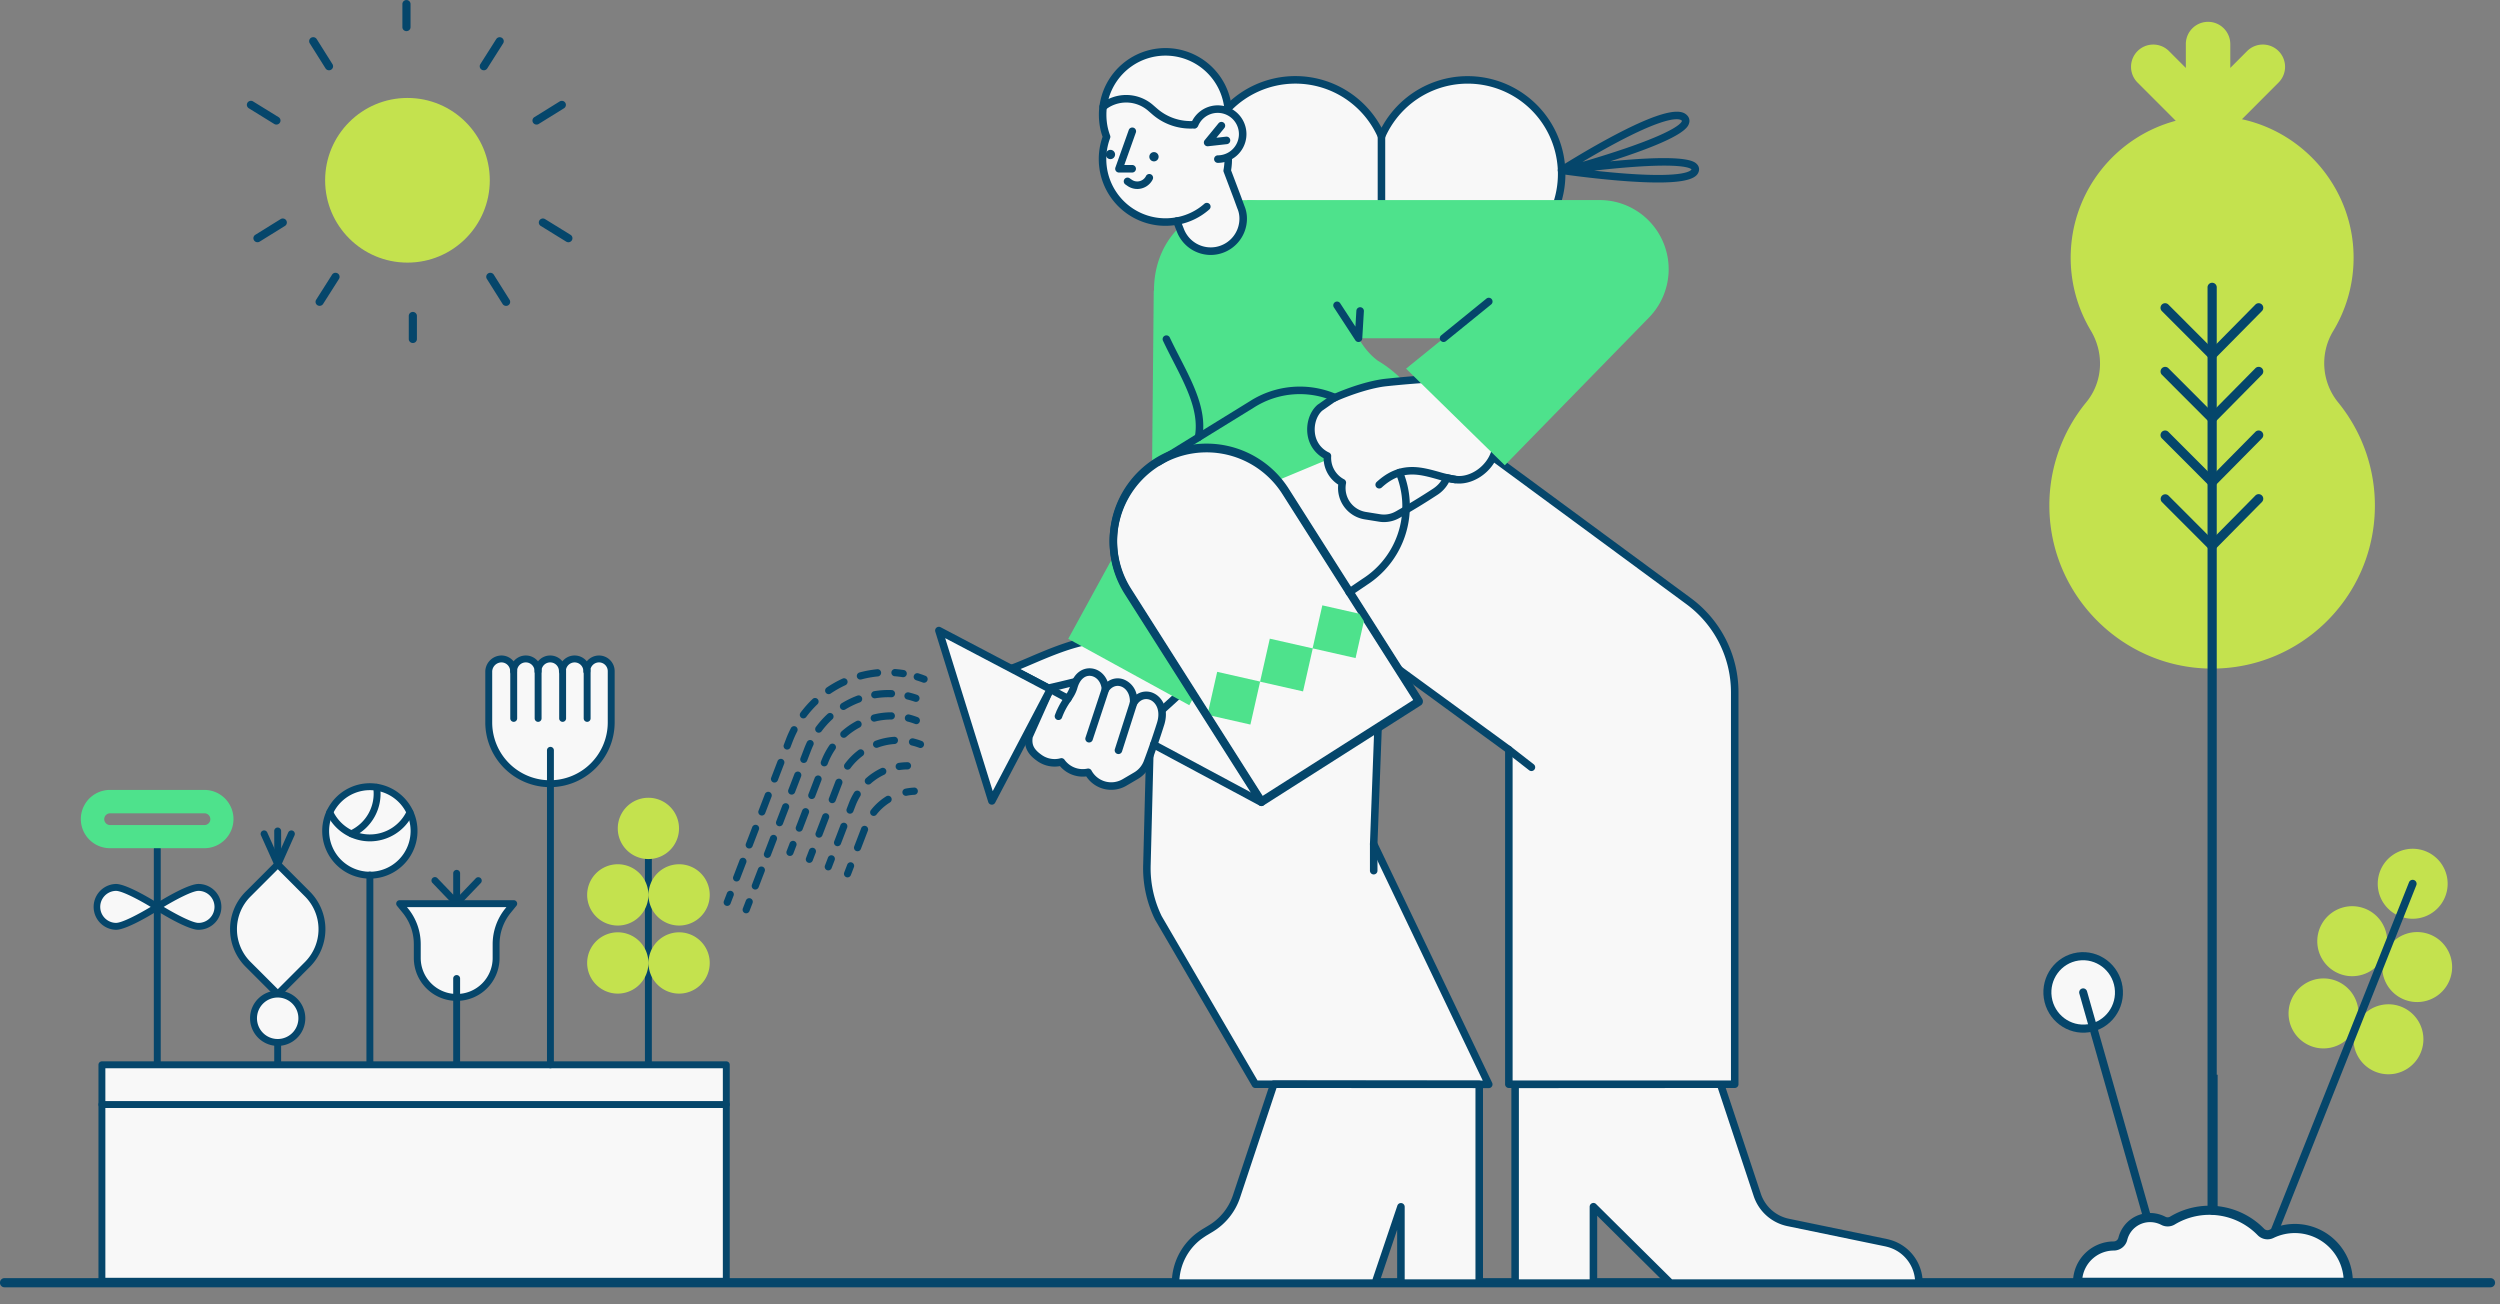 <svg xmlns="http://www.w3.org/2000/svg" fill="none" viewBox="0 0 460 240"><rect x="0" y="0" width="460" height="240" fill="#808080" stroke="none"/><g clip-path="url(#a)"><g clip-path="url(#b)"><path fill="#05466B" d="M458.245 236.865H.843a.832.832 0 0 1-.847-.847c0-.479.367-.846.847-.846h457.402c.48 0 .847.367.847.846 0 .48-.367.847-.847.847Z"/></g><g clip-path="url(#c)"><path fill="#F8F8F8" d="M68.055 161.037c-4.49 0-8.132-3.644-8.132-8.139 0-4.496 3.641-8.14 8.132-8.14 4.492 0 8.132 3.644 8.132 8.14 0 4.495-3.64 8.139-8.132 8.139Z"/><path fill="#05466B" d="M68.053 161.668a8.768 8.768 0 0 0 8.1-5.417 8.782 8.782 0 0 0-1.9-9.563 8.755 8.755 0 0 0-9.555-1.903 8.782 8.782 0 0 0-5.412 8.108 8.79 8.79 0 0 0 2.57 6.202 8.77 8.77 0 0 0 6.197 2.573Zm0-16.279a7.499 7.499 0 0 1 7.353 8.968 7.493 7.493 0 0 1-13.586 2.705 7.51 7.51 0 0 1-1.264-4.169 7.517 7.517 0 0 1 2.198-5.304 7.504 7.504 0 0 1 5.299-2.2Z"/><path fill="#F8F8F8" d="M91.283 176.278v-2.564a9.77 9.77 0 0 1 2.203-6.169l1.037-1.272H73.537l1.037 1.272a9.771 9.771 0 0 1 2.203 6.169v2.564a7.25 7.25 0 0 0 4.47 6.699c.88.364 1.821.551 2.773.551a7.233 7.233 0 0 0 5.134-2.116 7.26 7.26 0 0 0 2.13-5.134Z"/><path fill="#05466B" d="M84.063 184.162a7.877 7.877 0 0 0 5.556-2.318 7.89 7.89 0 0 0 2.3-5.567v-2.565a9.146 9.146 0 0 1 2.06-5.766l1.037-1.272a.635.635 0 0 0-.492-1.038H73.538a.638.638 0 0 0-.575.363.638.638 0 0 0 .083.675l1.037 1.272a9.146 9.146 0 0 1 2.06 5.766v2.565a7.9 7.9 0 0 0 2.31 5.573 7.882 7.882 0 0 0 5.567 2.312h.043Zm9.123-17.255-.191.234a10.421 10.421 0 0 0-2.346 6.571v2.565c0 1.75-.694 3.43-1.93 4.669a6.604 6.604 0 0 1-4.66 1.944h-.035a6.61 6.61 0 0 1-4.672-1.938 6.625 6.625 0 0 1-1.939-4.675v-2.565a10.421 10.421 0 0 0-2.345-6.571l-.191-.234h18.309Zm-64.247 29.655a.636.636 0 0 0 .635-.636v-39.681a.635.635 0 0 0-1.27 0v39.681a.636.636 0 0 0 .635.636Z"/><path fill="#4EE28C" d="M20.238 156.07h17.365a5.359 5.359 0 0 0 5.358-5.363 5.363 5.363 0 0 0-5.358-5.363H20.238a5.363 5.363 0 0 0 0 10.726Zm17.386-6.423a1.085 1.085 0 0 1 .764.316 1.09 1.09 0 0 1 .316.765 1.086 1.086 0 0 1-.666.999 1.085 1.085 0 0 1-.414.082H20.26a1.085 1.085 0 0 1-.764-.317 1.074 1.074 0 0 1-.316-.764 1.082 1.082 0 0 1 1.08-1.081h17.365Z"/><path fill="#F8F8F8" d="M21.335 170.446c1.97 0 7.602-3.582 7.602-3.582s-5.633-3.583-7.602-3.583a3.577 3.577 0 0 0-3.307 2.212 3.58 3.58 0 0 0 3.307 4.953Z"/><path fill="#05466B" d="M21.336 171.085c2.094 0 7.351-3.305 7.944-3.682a.63.63 0 0 0 .294-.536.64.64 0 0 0-.294-.537c-.593-.377-5.85-3.682-7.944-3.682a4.22 4.22 0 0 0 0 8.437Zm6.395-4.218c-2.173 1.311-5.258 2.946-6.395 2.946a2.947 2.947 0 0 1 0-5.893c1.137 0 4.222 1.636 6.395 2.947Z"/><path fill="#F8F8F8" d="M36.523 170.446c-1.97 0-7.603-3.582-7.603-3.582s5.633-3.583 7.603-3.583a3.58 3.58 0 0 1 3.579 3.583 3.584 3.584 0 0 1-3.58 3.582Z"/><path fill="#05466B" d="M36.52 171.085a4.213 4.213 0 0 0 4.214-4.218 4.22 4.22 0 0 0-4.214-4.219c-2.094 0-7.35 3.305-7.943 3.682a.637.637 0 0 0 0 1.073c.592.377 5.85 3.682 7.943 3.682Zm0-7.165a2.945 2.945 0 0 1 2.082 5.03 2.94 2.94 0 0 1-2.082.863c-1.137 0-4.222-1.635-6.394-2.946 2.172-1.311 5.257-2.947 6.394-2.947Z"/><path fill="#F8F8F8" d="M92.262 121.242a2.247 2.247 0 0 1 2.245 2.247 2.247 2.247 0 0 1 2.244-2.247 2.247 2.247 0 0 1 2.245 2.247 2.247 2.247 0 0 1 2.245-2.247 2.25 2.25 0 0 1 2.245 2.247 2.246 2.246 0 0 1 4.489 0 2.25 2.25 0 0 1 2.245-2.247 2.246 2.246 0 0 1 2.245 2.247v9.433a11.27 11.27 0 0 1-15.579 10.42 11.26 11.26 0 0 1-6.097-6.104 11.278 11.278 0 0 1-.857-4.316v-9.433a2.384 2.384 0 0 1 2.33-2.247Z"/><path fill="#05466B" d="M101.196 144.838a11.911 11.911 0 0 0 8.411-3.493 11.929 11.929 0 0 0 3.49-8.42v-9.433a2.88 2.88 0 0 0-5.125-1.804 2.874 2.874 0 0 0-4.489 0 2.877 2.877 0 0 0-4.49 0 2.876 2.876 0 0 0-4.49 0 2.875 2.875 0 0 0-2.244-1.079 3.017 3.017 0 0 0-2.963 2.84l-.002.043v9.433a11.934 11.934 0 0 0 3.49 8.42 11.913 11.913 0 0 0 8.412 3.493Zm9.021-22.957a1.614 1.614 0 0 1 1.61 1.611v9.433c0 2.822-1.12 5.529-3.114 7.524a10.625 10.625 0 0 1-15.034 0 10.645 10.645 0 0 1-3.114-7.524v-9.409a1.74 1.74 0 0 1 1.694-1.635 1.613 1.613 0 0 1 1.61 1.611.636.636 0 1 0 1.27 0 1.612 1.612 0 0 1 1.61-1.611 1.61 1.61 0 0 1 1.609 1.611.636.636 0 1 0 1.27 0 1.611 1.611 0 0 1 1.61-1.611 1.61 1.61 0 0 1 1.61 1.611.632.632 0 0 0 .635.636.636.636 0 0 0 .635-.636 1.612 1.612 0 0 1 2.748-1.139c.302.302.471.712.471 1.139a.636.636 0 1 0 1.271 0 1.61 1.61 0 0 1 1.609-1.611Zm9.085 74.678a.634.634 0 0 0 .636-.636v-43.497a.633.633 0 0 0-.187-.449.631.631 0 0 0-.898 0 .636.636 0 0 0-.186.449v43.497a.638.638 0 0 0 .635.636Z"/><path fill="#C4E24E" d="M119.304 158.066a5.635 5.635 0 0 1-5.633-5.638 5.636 5.636 0 0 1 5.633-5.639 5.636 5.636 0 0 1 5.634 5.639 5.636 5.636 0 0 1-5.634 5.638ZM113.672 170.3a5.636 5.636 0 0 1-5.634-5.638 5.636 5.636 0 0 1 5.634-5.639 5.636 5.636 0 0 1 5.633 5.639 5.635 5.635 0 0 1-5.633 5.638ZM124.957 170.3a5.635 5.635 0 0 1-5.633-5.638 5.636 5.636 0 0 1 5.633-5.639 5.636 5.636 0 0 1 5.633 5.639 5.635 5.635 0 0 1-5.633 5.638ZM113.672 182.824a5.636 5.636 0 0 1-5.634-5.639 5.636 5.636 0 0 1 5.634-5.638 5.635 5.635 0 0 1 5.633 5.638 5.636 5.636 0 0 1-5.633 5.639ZM124.957 182.824a5.636 5.636 0 0 1-5.633-5.639 5.635 5.635 0 0 1 5.633-5.638 5.635 5.635 0 0 1 5.633 5.638 5.636 5.636 0 0 1-5.633 5.639Z"/><path fill="#05466B" d="M84.024 196.572a.636.636 0 0 0 .635-.636v-15.924a.636.636 0 0 0-1.27 0v15.924a.636.636 0 0 0 .635.636Zm0-29.739a.629.629 0 0 0 .458-.196l3.982-4.155a.631.631 0 0 0 .123-.695.635.635 0 0 0-1.04-.185l-3.981 4.155a.636.636 0 0 0 .458 1.076Z"/><path fill="#05466B" d="M84.025 166.829a.633.633 0 0 0 .635-.636v-5.533a.636.636 0 0 0-1.27 0v3.951l-2.888-3.013a.636.636 0 1 0-.917.88l3.981 4.155a.64.64 0 0 0 .459.196Zm-15.968 29.739a.636.636 0 0 0 .636-.636v-34.89a.636.636 0 1 0-1.271 0v34.89a.636.636 0 0 0 .635.636Zm0-41.758a8.8 8.8 0 0 0 7.951-5.073.636.636 0 0 0-1.152-.537 7.501 7.501 0 0 1-6.799 4.338 7.5 7.5 0 0 1-6.8-4.338.63.63 0 0 0-.603-.371.626.626 0 0 0-.571.42.633.633 0 0 0 .023.488 8.8 8.8 0 0 0 7.95 5.073Z"/><path fill="#05466B" d="M64.666 154.047c.092 0 .183-.02.266-.059a8.749 8.749 0 0 0 4.999-9.222.638.638 0 0 0-.72-.533.64.64 0 0 0-.537.718 7.487 7.487 0 0 1-4.275 7.883.63.63 0 0 0-.355.714.635.635 0 0 0 .622.499Zm-13.574 42.522a.633.633 0 0 0 .635-.636v-4.113a.636.636 0 0 0-1.27 0v4.113a.636.636 0 0 0 .635.636Zm.02-36.883h.003a.635.635 0 0 0 .633-.639l-.021-6.147a.637.637 0 0 0-.635-.633h-.003a.633.633 0 0 0-.633.638l.021 6.147a.637.637 0 0 0 .636.634Z"/><path fill="#05466B" d="M51.115 159.686a.635.635 0 0 0 .581-.377l2.5-5.617a.638.638 0 0 0-.81-.853.638.638 0 0 0-.352.335l-2.499 5.617a.638.638 0 0 0 .58.895Z"/><path fill="#05466B" d="M51.115 159.686a.633.633 0 0 0 .633-.588.633.633 0 0 0-.054-.308l-2.52-5.618a.635.635 0 1 0-1.16.521l2.521 5.617a.638.638 0 0 0 .58.376Z"/><path fill="#F8F8F8" d="m45.647 177.438 5.463 5.469 5.464-5.469a9.164 9.164 0 0 0 0-12.93l-5.464-5.469-5.463 5.469a9.13 9.13 0 0 0-1.987 9.966 9.12 9.12 0 0 0 1.987 2.964Z"/><path fill="#05466B" d="M51.113 183.546a.634.634 0 0 0 .45-.186l5.463-5.469a9.814 9.814 0 0 0 .001-13.828l-5.465-5.471a.636.636 0 0 0-.898 0l-5.464 5.469a9.758 9.758 0 0 0-2.87 6.915 9.767 9.767 0 0 0 2.87 6.915l5.464 5.469a.637.637 0 0 0 .45.186Zm0-23.605 5.015 5.019a8.542 8.542 0 0 1 0 12.032l-5.015 5.019-5.014-5.019a8.492 8.492 0 0 1-.002-12.03l5.016-5.021Z"/><path fill="#F8F8F8" d="M51.092 191.817a4.45 4.45 0 0 1-4.447-4.452 4.45 4.45 0 0 1 4.447-4.451 4.45 4.45 0 0 1 4.447 4.451 4.45 4.45 0 0 1-4.447 4.452Z"/><path fill="#05466B" d="M51.093 192.448a5.079 5.079 0 0 0 4.696-3.14 5.094 5.094 0 0 0-1.102-5.545 5.082 5.082 0 0 0-8.676 3.598 5.092 5.092 0 0 0 5.082 5.087Zm0-8.903a3.811 3.811 0 0 1 3.522 2.356 3.817 3.817 0 0 1-2.778 5.202 3.809 3.809 0 0 1-3.913-1.622 3.821 3.821 0 0 1 3.17-5.936Z"/><path fill="#F8F8F8" d="M133.641 195.922H18.754v39.829h114.887v-39.829Z"/><path fill="#05466B" d="M18.752 236.39h114.886a.634.634 0 0 0 .635-.636v-39.829a.634.634 0 0 0-.635-.636H18.752a.636.636 0 0 0-.635.636v39.829a.636.636 0 0 0 .635.636Zm114.251-1.271H19.387v-38.558h113.616v38.558Z"/><path fill="#05466B" d="M18.752 203.873h114.886c.169 0 .33-.067.449-.187a.632.632 0 0 0-.449-1.085H18.752a.636.636 0 0 0 0 1.272Zm75.772-71.053a.636.636 0 0 0 .635-.636v-8.861a.636.636 0 0 0-1.27 0v8.861a.636.636 0 0 0 .635.636Zm4.49 0a.633.633 0 0 0 .635-.636v-8.861a.635.635 0 0 0-1.27 0v8.861a.635.635 0 0 0 .634.636Zm4.51 0c.169 0 .33-.067.449-.187a.632.632 0 0 0 .186-.449v-8.861a.632.632 0 0 0-.635-.635.632.632 0 0 0-.635.635v8.861a.636.636 0 0 0 .635.636Zm4.511 0a.633.633 0 0 0 .635-.636v-8.861a.636.636 0 0 0-1.27 0v8.861a.636.636 0 0 0 .635.636Zm-6.756 63.74a.635.635 0 0 0 .636-.636v-57.89a.636.636 0 0 0-1.271 0v57.89a.636.636 0 0 0 .635.636Z"/></g><g clip-path="url(#d)"><path fill="#05466B" d="M168.548 125.155a.655.655 0 0 1-.372-.34.67.67 0 0 1 .819-.917c.417.136.85.278 1.274.44a.653.653 0 0 1 .364.349.674.674 0 0 1-.338.881.655.655 0 0 1-.503.016c-.394-.151-.81-.287-1.212-.417l-.032-.012Zm-4.114-.765a.652.652 0 0 1-.344-.306.676.676 0 0 1 .195-.852.66.66 0 0 1 .443-.129c.528.04 1.054.101 1.577.183a.651.651 0 0 1 .425.266.672.672 0 0 1-.152.927.662.662 0 0 1-.488.123 17.88 17.88 0 0 0-1.472-.171.682.682 0 0 1-.184-.041Zm-29.14 37.759a.65.65 0 0 1-.364-.349.674.674 0 0 1-.011-.509l1.163-3.033a.67.67 0 0 1 .349-.372.653.653 0 0 1 .867.333.67.67 0 0 1 .011.509l-1.163 3.034a.674.674 0 0 1-.348.371.653.653 0 0 1-.504.016Zm2.326-6.067a.65.65 0 0 1-.364-.349.674.674 0 0 1-.011-.509l1.163-3.034a.672.672 0 0 1 .349-.371.65.65 0 0 1 .867.333.665.665 0 0 1 .011.509l-1.163 3.033a.669.669 0 0 1-.348.372.653.653 0 0 1-.504.016Zm2.326-6.067a.65.65 0 0 1-.364-.349.674.674 0 0 1-.011-.509l1.163-3.033a.67.67 0 0 1 .349-.372.65.65 0 0 1 .867.333.665.665 0 0 1 .011.509l-1.163 3.033a.658.658 0 0 1-.852.388Zm2.326-6.067a.65.65 0 0 1-.364-.349.674.674 0 0 1-.011-.509l1.163-3.034a.672.672 0 0 1 .349-.371.65.65 0 0 1 .867.333.665.665 0 0 1 .011.509l-1.163 3.034a.674.674 0 0 1-.348.371.653.653 0 0 1-.504.016Zm2.326-6.067a.65.65 0 0 1-.364-.349.674.674 0 0 1-.011-.509l.384-1.001c.268-.7.575-1.386.918-2.053a.672.672 0 0 1 .386-.326.65.65 0 0 1 .822.426.679.679 0 0 1-.042.506c-.32.623-.606 1.263-.857 1.918l-.384 1a.669.669 0 0 1-.348.372.653.653 0 0 1-.504.016Zm2.987-5.738a.655.655 0 0 1-.408-.74.678.678 0 0 1 .122-.28 20.275 20.275 0 0 1 2.218-2.51.66.66 0 0 1 .472-.184.648.648 0 0 1 .459.205.673.673 0 0 1-.03.941 18.959 18.959 0 0 0-2.07 2.342.67.67 0 0 1-.345.242.65.65 0 0 1-.418-.016Zm4.655-4.46a.645.645 0 0 1-.284-.213.667.667 0 0 1-.073-.687.684.684 0 0 1 .232-.274 20.105 20.105 0 0 1 2.905-1.64.649.649 0 0 1 .879.323.686.686 0 0 1 .011.515.682.682 0 0 1-.355.372c-.943.434-1.85.947-2.711 1.532a.654.654 0 0 1-.604.072Zm5.832-2.684a.662.662 0 0 1-.419-.656.669.669 0 0 1 .493-.61 19.755 19.755 0 0 1 3.267-.595.644.644 0 0 1 .64.351.674.674 0 0 1-.081.736.677.677 0 0 1-.448.239 18.388 18.388 0 0 0-3.049.555.654.654 0 0 1-.403-.02Zm-24.502 41.647a.653.653 0 0 1-.364-.349.674.674 0 0 1-.011-.509l.557-1.453a.677.677 0 0 1 .349-.372.653.653 0 0 1 .867.333.665.665 0 0 1 .011.509l-.557 1.453a.658.658 0 0 1-.852.388Zm33.258-37.971a.65.65 0 0 1-.356-.33.67.67 0 0 1-.033-.488.67.67 0 0 1 .306-.383.65.65 0 0 1 .48-.069c.516.124 1.03.275 1.533.449a.66.66 0 0 1 .372.338.68.68 0 0 1 .03.507.675.675 0 0 1-.587.45.663.663 0 0 1-.254-.035 15.068 15.068 0 0 0-1.41-.414.544.544 0 0 1-.081-.025Zm-28.093 34.961a.65.65 0 0 1-.364-.349.674.674 0 0 1-.011-.509l1.116-2.911a.674.674 0 0 1 .349-.372.658.658 0 0 1 .504-.016.659.659 0 0 1 .375.858l-1.117 2.911a.669.669 0 0 1-.348.372.653.653 0 0 1-.504.016Zm2.233-5.823a.665.665 0 0 1-.375-.858l1.116-2.911a.658.658 0 0 1 .852-.388.653.653 0 0 1 .364.349c.07.161.074.344.011.509l-1.116 2.911a.67.67 0 0 1-.349.372.65.65 0 0 1-.503.016Zm2.232-5.823a.651.651 0 0 1-.364-.348.677.677 0 0 1-.011-.51l1.116-2.911a.677.677 0 0 1 .349-.372.658.658 0 0 1 .504-.016.659.659 0 0 1 .374.858l-1.116 2.912a.667.667 0 0 1-.348.371.649.649 0 0 1-.504.016Zm2.232-5.823a.654.654 0 0 1-.364-.348.674.674 0 0 1-.011-.509l1.117-2.912a.667.667 0 0 1 .852-.388.653.653 0 0 1 .364.349c.07.161.074.344.011.509l-1.116 2.912a.672.672 0 0 1-.349.371.649.649 0 0 1-.504.016Zm2.233-5.822a.653.653 0 0 1-.364-.349.67.67 0 0 1-.011-.509l.679-1.771c.151-.395.319-.788.499-1.17a.675.675 0 0 1 .375-.344.65.65 0 0 1 .84.399.676.676 0 0 1-.028.509c-.166.353-.32.712-.459 1.076l-.679 1.771a.672.672 0 0 1-.349.371.65.65 0 0 1-.503.017Zm2.749-5.568a.65.65 0 0 1-.395-.433.678.678 0 0 1 .107-.583 16.815 16.815 0 0 1 2.159-2.411.66.66 0 0 1 .472-.166.644.644 0 0 1 .448.215.663.663 0 0 1 .169.472.678.678 0 0 1-.209.46 15.527 15.527 0 0 0-1.985 2.215.666.666 0 0 1-.346.246.643.643 0 0 1-.42-.015Zm4.545-4.18a.652.652 0 0 1-.417-.561.67.67 0 0 1 .319-.63 16.673 16.673 0 0 1 2.893-1.41.645.645 0 0 1 .719.165.649.649 0 0 1 .172.483.662.662 0 0 1-.221.466.68.68 0 0 1-.225.134 15.26 15.26 0 0 0-2.664 1.299.664.664 0 0 1-.576.054Zm5.759-2.145a.656.656 0 0 1-.417-.689.675.675 0 0 1 .556-.591 16.23 16.23 0 0 1 3.197-.203.644.644 0 0 1 .464.208.66.66 0 0 1 .174.482.682.682 0 0 1-.218.467.646.646 0 0 1-.48.173 14.914 14.914 0 0 0-2.939.187.644.644 0 0 1-.337-.034Zm-23.659 39.555a.656.656 0 0 1-.364-.349.674.674 0 0 1-.011-.509l.557-1.453a.672.672 0 0 1 .349-.371.649.649 0 0 1 .868.332c.07.161.074.345.011.51l-.557 1.453a.675.675 0 0 1-.349.371.649.649 0 0 1-.504.016Zm29.849-35.266a.649.649 0 0 1-.356-.331.67.67 0 0 1-.031-.49.665.665 0 0 1 .792-.447c.521.132 1.034.294 1.535.487a.648.648 0 0 1 .364.348.677.677 0 0 1-.338.881.65.65 0 0 1-.503.016 12.303 12.303 0 0 0-1.389-.44.639.639 0 0 1-.074-.024Zm-20.08 20.249a.653.653 0 0 1-.364-.349.674.674 0 0 1-.011-.509l1.152-3.005a.677.677 0 0 1 .349-.372.658.658 0 0 1 .504-.016.665.665 0 0 1 .374.858l-1.152 3.005a.658.658 0 0 1-.852.388Zm2.304-6.01a.65.65 0 0 1-.364-.349.674.674 0 0 1-.011-.509l1.152-3.005a.672.672 0 0 1 .349-.371.649.649 0 0 1 .868.332c.07.161.074.344.01.51l-1.152 3.005a.67.67 0 0 1-.348.371.653.653 0 0 1-.504.016Zm2.304-6.01a.653.653 0 0 1-.364-.349.674.674 0 0 1-.011-.509l.031-.08a14.19 14.19 0 0 1 1.52-2.907.679.679 0 0 1 .425-.285.64.64 0 0 1 .496.102.665.665 0 0 1 .161.931c-.558.82-1.02 1.703-1.375 2.63l-.031.08a.67.67 0 0 1-.348.371.653.653 0 0 1-.504.016Zm3.59-5.257a.654.654 0 0 1-.409-.502.674.674 0 0 1 .215-.617 13.917 13.917 0 0 1 2.752-1.92.651.651 0 0 1 .887.278.675.675 0 0 1-.283.9 12.581 12.581 0 0 0-2.489 1.736.665.665 0 0 1-.673.125Zm5.593-2.97a.656.656 0 0 1-.419-.662.682.682 0 0 1 .155-.387.66.66 0 0 1 .35-.22 13.531 13.531 0 0 1 3.307-.411.646.646 0 0 1 .464.194.671.671 0 0 1-.477 1.137c-1.006 0-2.01.125-2.99.371a.65.65 0 0 1-.39-.022Zm-15.503 24.711a.656.656 0 0 1-.364-.349.67.67 0 0 1-.01-.509l.557-1.453a.67.67 0 0 1 .348-.371.649.649 0 0 1 .868.333c.07.16.074.344.011.509l-.557 1.453a.675.675 0 0 1-.349.371.649.649 0 0 1-.504.016Zm22.547-20.316a.652.652 0 0 1-.356-.329.675.675 0 0 1 .272-.871.655.655 0 0 1 .48-.071c.526.125 1.043.285 1.547.478a.653.653 0 0 1 .364.349.675.675 0 0 1-.337.881.658.658 0 0 1-.504.016 10.816 10.816 0 0 0-1.382-.427.585.585 0 0 1-.084-.026Zm-17.2 16.954a.65.65 0 0 1-.363-.348.667.667 0 0 1-.011-.51l1.217-3.175a.674.674 0 0 1 .349-.372.658.658 0 0 1 .504-.016.665.665 0 0 1 .374.858l-1.217 3.176a.672.672 0 0 1-.349.371.649.649 0 0 1-.504.016Zm2.436-6.351a.665.665 0 0 1-.375-.858l1.217-3.176a.672.672 0 0 1 .349-.371.649.649 0 0 1 .868.332.67.67 0 0 1 .01.509l-1.217 3.176a.674.674 0 0 1-.349.372.655.655 0 0 1-.503.016Zm2.82-6.161a.648.648 0 0 1-.394-.434.68.68 0 0 1 .107-.584c.712-.964 1.56-1.82 2.515-2.539a.67.67 0 0 1 .497-.143.634.634 0 0 1 .444.261.656.656 0 0 1 .118.506.683.683 0 0 1-.28.441 11.065 11.065 0 0 0-2.243 2.264.662.662 0 0 1-.764.228Zm5.333-4.02a.665.665 0 0 1-.298-1.004.672.672 0 0 1 .314-.243 12.144 12.144 0 0 1 3.466-.742.652.652 0 0 1 .693.622.676.676 0 0 1-.167.482.664.664 0 0 1-.455.224 10.844 10.844 0 0 0-3.092.663.648.648 0 0 1-.461-.002Zm-12.366 21.168a.659.659 0 0 1-.374-.858l.557-1.453a.658.658 0 0 1 .852-.388.653.653 0 0 1 .364.349c.07.161.074.344.011.509l-.557 1.453a.677.677 0 0 1-.349.372.658.658 0 0 1-.504.016Zm16.531-17.077a.648.648 0 0 1-.326-.274.668.668 0 0 1 .094-.81.663.663 0 0 1 .381-.198 11.477 11.477 0 0 1 1.625-.123.646.646 0 0 1 .457.197.66.66 0 0 1 .187.466.676.676 0 0 1-.192.468.66.66 0 0 1-.46.2c-.481.002-.961.039-1.438.109a.644.644 0 0 1-.328-.035Zm-11.344 14.011a.656.656 0 0 1-.364-.349.674.674 0 0 1-.011-.509l1.148-2.993a.658.658 0 0 1 .852-.388.653.653 0 0 1 .364.349c.07.161.074.344.011.509l-1.148 2.993a.667.667 0 0 1-.852.388Zm2.295-5.986a.65.65 0 0 1-.364-.349.674.674 0 0 1-.011-.509l.401-1.045c.264-.689.591-1.351.977-1.98a.668.668 0 0 1 .411-.299.647.647 0 0 1 .789.491.676.676 0 0 1-.084.504 10.596 10.596 0 0 0-.866 1.755l-.401 1.045a.67.67 0 0 1-.348.371.653.653 0 0 1-.504.016Zm3.368-5.357a.654.654 0 0 1-.41-.502.68.68 0 0 1 .216-.618 11.625 11.625 0 0 1 2.811-1.858.653.653 0 0 1 .89.83.674.674 0 0 1-.344.377c-.904.424-1.743.978-2.491 1.646a.66.66 0 0 1-.672.125Zm-7.368 15.791a.65.65 0 0 1-.364-.349.674.674 0 0 1-.011-.509l.557-1.453a.67.67 0 0 1 .348-.371.649.649 0 0 1 .868.332c.07.161.074.344.011.509l-.557 1.453a.67.67 0 0 1-.349.372.65.65 0 0 1-.503.016Zm14.294-13.718a.65.65 0 0 1-.321-.266.667.667 0 0 1-.096-.409.666.666 0 0 1 .531-.6c.536-.11 1.079-.179 1.625-.205a.644.644 0 0 1 .473.173.663.663 0 0 1 .169.718.666.666 0 0 1-.593.439 9.242 9.242 0 0 0-1.424.18.646.646 0 0 1-.364-.03Zm-8.91 10.198a.653.653 0 0 1-.364-.349.674.674 0 0 1-.011-.509l1.285-3.351a.658.658 0 0 1 .852-.388.653.653 0 0 1 .364.349c.07.161.074.344.011.509l-1.285 3.352a.672.672 0 0 1-.349.371.655.655 0 0 1-.503.016Zm2.973-6.5a.647.647 0 0 1-.398-.443.672.672 0 0 1 .121-.59 10.855 10.855 0 0 1 2.822-2.537.66.66 0 0 1 .498-.082.645.645 0 0 1 .494.541.67.67 0 0 1-.121.496.664.664 0 0 1-.189.177 9.467 9.467 0 0 0-2.473 2.224.654.654 0 0 1-.754.214Zm-4.816 11.306a.657.657 0 0 1-.364-.348.677.677 0 0 1-.011-.51l.558-1.453a.67.67 0 0 1 .348-.371.653.653 0 0 1 .868.333c.07.161.074.344.011.509l-.557 1.453a.672.672 0 0 1-.349.371.649.649 0 0 1-.504.016Z"/></g><g clip-path="url(#e)"><path fill="#C4E24E" d="M430.222 74.048a11.426 11.426 0 0 1-2.539-6.444c-.16-2.36.415-4.71 1.647-6.729a25.96 25.96 0 0 0 3.726-12.949c.248-12.624-8.645-23.407-20.541-25.987l6.74-6.75a4.099 4.099 0 0 0 0-5.792 4.085 4.085 0 0 0-5.784 0l-3.098 3.102V8.113a4.093 4.093 0 0 0-4.09-4.096 4.093 4.093 0 0 0-4.09 4.096v4.39l-3.099-3.104a4.087 4.087 0 0 0-5.785 0 4.1 4.1 0 0 0 0 5.793l7.026 7.034c-10.992 2.927-19.161 12.885-19.328 24.833a26.102 26.102 0 0 0 3.699 13.764c2.495 4.158 2.258 9.433-.827 13.184a29.9 29.9 0 0 0-6.792 19.55c.283 16.112 13.422 29.233 29.515 29.46 16.538.238 30.139-12.995 30.376-29.558a30.016 30.016 0 0 0-6.756-19.41Z"/><path fill="#05466B" d="M407.034 235.57a.844.844 0 0 1-.846-.848V52.926a.848.848 0 1 1 1.693 0v181.796a.848.848 0 0 1-.847.848Z"/><path fill="#05466B" d="M407.222 101.093a.847.847 0 0 1-.831-1.011.846.846 0 0 1 .229-.434l8.372-8.474a.847.847 0 1 1 1.204 1.192l-8.372 8.475a.844.844 0 0 1-.602.252Z"/><path fill="#05466B" d="M406.844 101.09a.847.847 0 0 1-.598-.248l-8.463-8.475a.849.849 0 0 1 1.198-1.2l8.462 8.475a.848.848 0 0 1-.599 1.448Zm.379-11.711a.846.846 0 0 1-.832-1.01.846.846 0 0 1 .23-.435l8.372-8.471a.839.839 0 0 1 .598-.252.846.846 0 0 1 .788 1.168.85.85 0 0 1-.182.277l-8.372 8.471a.845.845 0 0 1-.602.252Z"/><path fill="#05466B" d="M406.845 89.379a.845.845 0 0 1-.599-.248l-8.463-8.472a.847.847 0 0 1-.183-.924.833.833 0 0 1 .458-.46.848.848 0 0 1 .923.184l8.462 8.472a.847.847 0 0 1-.598 1.448Zm.378-11.708a.847.847 0 0 1-.602-1.445l8.372-8.474a.84.84 0 0 1 .597-.252.845.845 0 0 1 .852.844.86.86 0 0 1-.245.6l-8.372 8.475a.845.845 0 0 1-.602.252Z"/><path fill="#05466B" d="M406.844 77.67a.844.844 0 0 1-.598-.248l-8.463-8.474a.85.85 0 0 1 .923-1.383.85.85 0 0 1 .275.184l8.462 8.474a.848.848 0 0 1-.599 1.448Zm.379-11.71a.847.847 0 0 1-.602-1.445l8.372-8.474a.846.846 0 1 1 1.204 1.193l-8.372 8.474a.845.845 0 0 1-.602.252Z"/><path fill="#05466B" d="M406.844 65.96a.844.844 0 0 1-.598-.249l-8.463-8.474a.847.847 0 0 1-.183-.924.847.847 0 0 1 1.381-.276l8.462 8.475a.848.848 0 0 1-.599 1.448Z"/></g><g clip-path="url(#f)"><path fill="#F8F8F8" d="M286.277 38.011a17.334 17.334 0 0 0-.409-13.015 17.303 17.303 0 0 0-9.352-9.05 17.275 17.275 0 0 0-13.006.033 17.3 17.3 0 0 0-9.306 9.097 17.318 17.318 0 0 0-5.116-6.65 17.283 17.283 0 0 0-16.004-2.915 17.29 17.29 0 0 0-7.127 4.418l-.895 18.66 61.215-.578Z"/><path fill="#05466B" d="M225.061 39.288a.69.69 0 0 1-.693-.727l.894-18.66a.693.693 0 0 1 .196-.45 17.98 17.98 0 0 1 15.396-5.276c2.8.394 5.468 1.444 7.786 3.063a18.01 18.01 0 0 1 5.561 6.258 17.991 17.991 0 0 1 10.065-8.53 17.97 17.97 0 0 1 13.172.635 18.004 18.004 0 0 1 9.201 9.458 18.033 18.033 0 0 1 .285 13.2.694.694 0 0 1-.643.452l-61.215.578-.005-.001Zm1.573-19.055-.846 17.66 59.996-.566a16.638 16.638 0 0 0-.699-12.37 16.61 16.61 0 0 0-9.051-8.45 16.585 16.585 0 0 0-12.374.165 16.613 16.613 0 0 0-8.823 8.687.694.694 0 0 1-1.27 0 16.627 16.627 0 0 0-4.86-6.343 16.59 16.59 0 0 0-22.073 1.217Z"/><path fill="#05466B" d="M254.189 40.024a.692.692 0 0 1-.693-.693V25.068a.694.694 0 1 1 1.385 0v14.263a.694.694 0 0 1-.692.693Z"/><path fill="#F8F8F8" d="m211.549 139.091-.511 19.889a20.756 20.756 0 0 0 2.101 9.916l17.848 30.605 42.945.023-21.172-44.22.797-21.321-40.501-14.022-1.507 19.13Z"/><path fill="#05466B" d="m273.931 200.217-42.945-.023a.69.69 0 0 1-.598-.344l-17.847-30.605a21.462 21.462 0 0 1-2.194-10.295l.511-19.879c0-.012 0-.024.002-.036l1.506-19.13a.687.687 0 0 1 .311-.526.694.694 0 0 1 .606-.075l40.501 14.022a.695.695 0 0 1 .466.681l-.791 21.151 21.097 44.065a.685.685 0 0 1-.038.669.686.686 0 0 1-.586.325h-.001Zm-42.547-1.41 41.447.023-20.696-43.226a.7.7 0 0 1-.067-.325l.777-20.808-39.17-13.563-1.435 18.218-.51 19.871a20.074 20.074 0 0 0 2.02 9.571l17.634 30.239Z"/><path fill="#F8F8F8" d="M272.176 199.521v36.569h-14.408v-14.031l-4.733 14.031h-36.734a10.822 10.822 0 0 1 4.156-8.53c.369-.277.739-.532 1.131-.786l1.155-.693a10.923 10.923 0 0 0 4.756-5.895l6.88-20.686 37.797.021Z"/><path fill="#05466B" d="M272.178 236.78H257.77a.693.693 0 0 1-.693-.693v-9.811l-3.384 10.032a.696.696 0 0 1-.656.472h-36.734a.693.693 0 0 1-.693-.693 11.596 11.596 0 0 1 4.423-9.077c.384-.287.778-.561 1.181-.821l.02-.012 1.154-.694a10.245 10.245 0 0 0 4.456-5.521l6.881-20.684a.692.692 0 0 1 .657-.475l37.796.021a.693.693 0 0 1 .693.693v36.57a.689.689 0 0 1-.203.49.696.696 0 0 1-.49.203Zm-13.715-1.387h13.022v-35.182l-36.604-.02-6.723 20.212a11.643 11.643 0 0 1-5.058 6.27l-1.144.687c-.369.238-.73.489-1.082.752a10.183 10.183 0 0 0-3.856 7.281h35.522l4.574-13.559a.69.69 0 0 1 1.184-.227.69.69 0 0 1 .165.449v13.337ZM213.765 130.57a.694.694 0 0 1-.301-1.319c.361-.168.71-.359 1.046-.572a4.508 4.508 0 0 0 1.331-1.257.69.69 0 0 1 1.246.292.693.693 0 0 1-.12.517 5.877 5.877 0 0 1-1.739 1.633c-.375.237-.764.45-1.166.637a.678.678 0 0 1-.297.069Z"/><path fill="#F8F8F8" d="M197.584 125.504c-1.672.409-3.067.753-4.696 1.112l-6.857-3.608c2.763-.895 8.782-4.065 13.946-5.039l17.925 8.922-2.77 2.543-6.927 6.241-16.685-5.037 1.446-3.978 4.618-1.156Z"/><path fill="#05466B" d="M208.208 136.374a.706.706 0 0 1-.2-.029l-16.685-5.037a.679.679 0 0 1-.246-.134.686.686 0 0 1-.205-.768l1.24-3.411-6.401-3.366a.698.698 0 0 1-.369-.674.695.695 0 0 1 .478-.6c.868-.282 2.101-.809 3.529-1.42 3.094-1.323 6.943-2.97 10.502-3.642a.695.695 0 0 1 .437.061l17.925 8.922a.688.688 0 0 1 .378.524.694.694 0 0 1-.218.609l-2.771 2.543-6.931 6.245a.688.688 0 0 1-.463.177Zm-15.784-6.182 15.61 4.712 6.637-5.98 2.022-1.855-16.812-8.368c-3.35.67-7.023 2.242-9.987 3.51-.787.337-1.516.649-2.167.912l5.261 2.766c1.401-.311 2.645-.615 4.073-.965l.362-.088a.693.693 0 0 1 .332 1.347l-4.261 1.066-1.07 2.943Z"/><path fill="#4EE28C" d="M206.482 106.58c-.577-1.492-1.128-3.293-1.181-5.018l-8.746 15.984 22.274 12.216.929-1.698c-.014-.023-12.299-18.958-13.276-21.484Z"/><path fill="#F8F8F8" d="m316.575 199.5 6.768 20.388a7.595 7.595 0 0 0 5.656 5.039l18.102 3.744c.277.07.554.139.831.232a7.554 7.554 0 0 1 3.734 2.762 7.57 7.57 0 0 1 1.415 4.426h-45.716l-14.176-14.054v14.054h-14.408v-36.568l37.794-.023Z"/><path fill="#05466B" d="M353.082 236.783h-45.716a.691.691 0 0 1-.487-.201l-12.996-12.884v12.392a.693.693 0 0 1-.693.693h-14.407a.693.693 0 0 1-.693-.693v-36.569a.693.693 0 0 1 .693-.693l37.793-.023a.695.695 0 0 1 .658.474l6.767 20.388a6.931 6.931 0 0 0 5.141 4.579l18.1 3.745.028.006c.284.071.579.145.882.246a8.207 8.207 0 0 1 4.084 3.009 8.226 8.226 0 0 1 1.539 4.838.693.693 0 0 1-.693.693Zm-45.43-1.387h44.704a6.823 6.823 0 0 0-4.639-5.836c-.251-.084-.514-.15-.769-.214l-18.088-3.742a8.316 8.316 0 0 1-6.173-5.499l-6.61-19.913-36.602.023v35.181h13.022v-13.36a.698.698 0 0 1 .826-.681.684.684 0 0 1 .354.188l13.975 13.853Z"/><path fill="#F8F8F8" d="m257.177 123.015 20.451 14.931v61.556h41.559v-72.12a20.744 20.744 0 0 0-8.496-16.782l-35.88-26.42c-10.721.645-20.094-2.312-30.815-1.665-3.091.186-7.53 3.975-10.621 4.16l23.802 36.34Z"/><path fill="#05466B" d="M319.188 200.192h-41.559a.693.693 0 0 1-.693-.693v-61.204l-20.166-14.722a.666.666 0 0 1-.171-.18l-23.802-36.34a.689.689 0 0 1-.04-.691.701.701 0 0 1 .577-.381c1.397-.084 3.243-1.06 5.029-2.002 1.917-1.011 3.898-2.057 5.592-2.16 5.421-.326 10.559.265 15.529.837 4.909.564 9.987 1.148 15.286.828a.69.69 0 0 1 .452.134l35.88 26.421a21.508 21.508 0 0 1 8.779 17.34v72.12a.693.693 0 0 1-.693.693Zm-40.867-1.387h40.175v-71.426a20.127 20.127 0 0 0-8.212-16.221l-35.682-26.275c-5.329.294-10.384-.287-15.277-.85-4.909-.564-9.987-1.148-15.286-.829-1.397.085-3.243 1.06-5.029 2.002-1.508.796-3.056 1.613-4.473 1.975l23.151 35.346 20.349 14.856a.698.698 0 0 1 .284.56v60.862Z"/><path fill="#4EE28C" d="M244.48 74.124c1.82-1.092 3.913-2.21 5.945-2.735 2.652-.686 5.307-.694 8.026-1.023a22.057 22.057 0 0 0-4.951-4.01c-5.218-3.884-6.257-11.928-9.096-18.77-2.362-5.691-8.574-11.46-16.721-10.688 1.146 2.848 2.147 7.081-2.743 8.908-6.147 2.295-7.895-3.922-7.952-3.987-3.338 3.278-4.664 7.564-4.651 11.634h-.049l-.304 32.13a19.505 19.505 0 0 1 7.693-2.677c2.794-.323 5.553.162 8.266.809.4.096.781.174 1.146.242 2.383.88 4.465 2.293 5.743 4.542l2.533-1.054 7.323-3.05c-1.437-1.57-3.331-2.964-3.341-5.304-.009-2.164 1.353-3.898 3.133-4.967Z"/><path fill="#05466B" d="M220.493 81.181a.69.69 0 0 1-.677-.539.7.7 0 0 1 0-.308c.033-.142.067-.284.102-.425.611-4.36-1.658-8.784-4.06-13.468-.625-1.218-1.272-2.478-1.866-3.74a.692.692 0 0 1 .861-.95c.173.063.314.191.392.358.585 1.241 1.226 2.49 1.845 3.698 2.513 4.898 4.886 9.525 4.194 14.332a.815.815 0 0 1-.013.07 21 21 0 0 0-.104.432.693.693 0 0 1-.674.54Z"/><path fill="#F8F8F8" d="M202.98 19.641c-.066.49-.096.985-.092 1.48-.002.863.091 1.723.277 2.566.116.505.266 1.001.448 1.486a11.593 11.593 0 0 0 6.904 15.004 11.56 11.56 0 0 0 6.032.49l-.03.009.684 1.733a5.972 5.972 0 0 0 10.166 1.644 5.989 5.989 0 0 0 1.378-3.816 5.35 5.35 0 0 0-.438-2.15l-.624-1.71-1.88-4.97a11.668 11.668 0 0 0 .187-2.553l-5.779-9.444-11.313-5.316-5.92 5.547Z"/><path fill="#05466B" d="M222.767 46.913a6.682 6.682 0 0 1-6.209-4.254l-.481-1.218a12.248 12.248 0 0 1-9.711-2.92 12.282 12.282 0 0 1-4.194-9.242c-.002-1.4.236-2.79.703-4.109-.153-.436-.282-.88-.386-1.33a12.632 12.632 0 0 1-.294-2.721 10.95 10.95 0 0 1 .099-1.578.698.698 0 0 1 .212-.408l5.92-5.547a.69.69 0 0 1 .768-.122l11.313 5.317c.123.057.226.15.297.265l5.778 9.445a.682.682 0 0 1 .102.337 12.474 12.474 0 0 1-.164 2.512l1.813 4.79.619 1.7c.325.76.491 1.578.488 2.405a6.702 6.702 0 0 1-1.96 4.717 6.686 6.686 0 0 1-4.713 1.96Zm-5.528-6.3.608 1.54a5.288 5.288 0 0 0 5.898 3.276 5.285 5.285 0 0 0 4.309-5.194 4.626 4.626 0 0 0-.396-1.912l-.624-1.71-1.877-4.962a.695.695 0 0 1-.034-.372 11.008 11.008 0 0 0 .182-2.222l-5.574-9.11-10.702-5.028-5.393 5.056c-.04.38-.058.762-.056 1.144-.001.812.086 1.622.261 2.415.109.473.249.938.42 1.393.06.157.06.332 0 .49a10.916 10.916 0 0 0 1.224 10.043 10.88 10.88 0 0 0 10.937 4.523.693.693 0 0 1 .817.63Z"/><path fill="#F8F8F8" d="m193.201 126.891-3.853 8.607c-.3 1.826.427 2.927 1.951 3.99a4.79 4.79 0 0 0 4.011.702 4.816 4.816 0 0 0 4.918 1.91c.308.57.727 1.072 1.232 1.477a4.808 4.808 0 0 0 5.447.395l2.124-1.248a4.81 4.81 0 0 0 2.078-2.45 136.566 136.566 0 0 0 2.447-7.096c1.442-4.579-2.996-6.927-4.97-3.849.222-3.564-3.395-5.13-5.177-2.526-.281-3.567-4.632-4.625-5.83-.398-.531 1.872-1.801 2.612-2.817 5.386"/><path fill="#05466B" d="M204.466 145.329a5.503 5.503 0 0 1-4.592-2.466 5.508 5.508 0 0 1-4.842-1.898 5.468 5.468 0 0 1-4.135-.906c-1.332-.929-2.641-2.212-2.237-4.671a.682.682 0 0 1 .052-.17l3.853-8.608a.686.686 0 0 1 .653-.419.697.697 0 0 1 .488.219.69.69 0 0 1 .123.767l-3.815 8.524c-.202 1.371.245 2.223 1.677 3.222a4.109 4.109 0 0 0 3.435.601.693.693 0 0 1 .743.264 4.117 4.117 0 0 0 4.212 1.637.693.693 0 0 1 .752.347 4.136 4.136 0 0 0 2.52 2.017 4.137 4.137 0 0 0 3.2-.412l2.124-1.248a4.137 4.137 0 0 0 1.781-2.097 137.672 137.672 0 0 0 2.435-7.06c.678-2.155-.141-3.665-1.19-4.157-.73-.342-1.78-.288-2.537.891a.688.688 0 0 1-.798.285.694.694 0 0 1-.476-.702c.102-1.637-.746-2.677-1.631-2.982-.848-.292-1.702.041-2.284.891a.692.692 0 0 1-1.261-.337c-.126-1.59-1.155-2.41-2.058-2.5-1.087-.107-1.989.728-2.416 2.236-.285 1.006-.758 1.714-1.259 2.464a12.915 12.915 0 0 0-1.574 2.971.68.68 0 0 1-.14.232.693.693 0 0 1-1.16-.709 14.066 14.066 0 0 1 1.722-3.265c.476-.713.853-1.276 1.079-2.072.736-2.598 2.491-3.375 3.885-3.236 1.368.136 2.485 1.08 3.004 2.435a3.155 3.155 0 0 1 2.912-.421 3.894 3.894 0 0 1 2.425 2.789 3.168 3.168 0 0 1 3.154-.225c1.577.74 2.852 2.88 1.923 5.829a138.444 138.444 0 0 1-2.46 7.134 5.533 5.533 0 0 1-2.376 2.803l-2.124 1.248a5.505 5.505 0 0 1-2.787.755Zm100.633-111.75c-1.596 0-3.532-.074-5.878-.243-5.989-.433-11.941-1.306-12-1.315a.69.69 0 0 1-.577-.541.695.695 0 0 1 .306-.73c.049-.032 5.049-3.215 10.325-5.982 9.944-5.216 12.287-4.505 13.185-3.515a1.425 1.425 0 0 1 .337 1.405c-.191.651-.698 2.382-11.745 6.12-.925.312-1.853.616-2.784.911.934-.092 1.902-.18 2.875-.26 11.566-.94 12.708.345 13.138.83a1.325 1.325 0 0 1 .3 1.254c-.267 1.007-1.463 2.067-7.482 2.067Zm-11.76-2.183c1.824.202 3.904.406 5.988.557 10.993.794 11.852-.633 11.911-.785-.168-.2-1.532-1.189-11.742-.376-2.175.173-4.33.396-6.158.604h.001Zm15.166-9.46c-1.261 0-4.129.674-10.581 4.058a148.49 148.49 0 0 0-6.743 3.792 183.53 183.53 0 0 0 7.86-2.47c10.369-3.547 10.436-5.014 10.434-5.078a.206.206 0 0 0-.039-.052c-.077-.084-.307-.25-.932-.25h.001Z"/><path fill="#F8F8F8" d="M264.212 69.664s-2.978.07-9.189.717c-2.632.277-6.35 1.433-9.698 2.912l.022.04-.045-.017-2.447 1.71c-1.478 1.295-1.963 3.653-1.432 5.572a5.18 5.18 0 0 0 2.826 3.3 5.135 5.135 0 0 0 2.739 4.91 5.154 5.154 0 0 0 2.308 5.35 5.135 5.135 0 0 0 1.917.725l2.586.416a5.048 5.048 0 0 0 3.371-.601 120.795 120.795 0 0 0 6.834-4.16c1.179-.767 1.876-1.696 2.192-2.615.51.123 1.018.231 1.526.303 2.909.439 6.326-1.803 7.319-4.97"/><path fill="#05466B" d="M254.648 96.064c-.326 0-.651-.028-.972-.086l-2.573-.414a5.815 5.815 0 0 1-4.69-4.192 5.926 5.926 0 0 1-.18-2.206 5.822 5.822 0 0 1-2.689-4.85 5.86 5.86 0 0 1-2.787-3.53c-.636-2.298.039-4.88 1.641-6.284a.663.663 0 0 1 .06-.046l2.401-1.678a.69.69 0 0 1 .186-.121c3.58-1.582 7.283-2.692 9.905-2.968 6.168-.643 9.123-.716 9.246-.72a.697.697 0 0 1 .709.677.695.695 0 0 1-.677.71c-.03 0-3.032.077-9.134.713-2.394.252-5.923 1.304-9.261 2.757a.69.69 0 0 1-.302.175l-2.247 1.57c-1.178 1.056-1.679 3.084-1.193 4.84a4.472 4.472 0 0 0 2.444 2.854.693.693 0 0 1 .404.678 4.538 4.538 0 0 0 .153 1.507 4.451 4.451 0 0 0 2.218 2.742.697.697 0 0 1 .358.747 4.506 4.506 0 0 0 .08 2.059 4.44 4.44 0 0 0 3.576 3.199l2.585.416a4.35 4.35 0 0 0 2.918-.52 120.23 120.23 0 0 0 6.798-4.137c.96-.624 1.621-1.404 1.917-2.26a.692.692 0 0 1 .818-.447 15.21 15.21 0 0 0 1.459.29c2.626.395 5.687-1.703 6.561-4.491a.694.694 0 1 1 1.322.416c-1.082 3.451-4.784 5.946-8.083 5.448-.339-.05-.676-.11-1.011-.183a6.209 6.209 0 0 1-2.226 2.39 121.665 121.665 0 0 1-6.873 4.184 5.8 5.8 0 0 1-2.861.761Z"/><path fill="#4EE28C" d="m276.885 85.609-18.171-17.776 6.904-5.594h-36.157V36.813h64.879c2.501 0 4.945.74 7.027 2.126a12.732 12.732 0 0 1 2.047 19.486L276.885 85.61Z"/><path fill="#F8F8F8" d="m193.284 126.826-10.783 20.55-9.743-31.345 20.526 10.795Z"/><path fill="#05466B" d="M182.499 148.064a.697.697 0 0 1-.662-.489l-9.743-31.344a.692.692 0 0 1 .983-.82l20.526 10.795a.683.683 0 0 1 .368.677.67.67 0 0 1-.077.259l-10.782 20.55a.693.693 0 0 1-.613.372Zm-8.585-30.646 8.749 28.147 9.683-18.453-18.432-9.694Zm91.704-54.488a.693.693 0 0 1-.436-1.232l8.312-6.75a.69.69 0 0 1 1.106.339.69.69 0 0 1-.234.739l-8.312 6.75a.688.688 0 0 1-.436.154Zm-15.654 0a.692.692 0 0 1-.58-.314l-3.948-6.057a.69.69 0 0 1 .201-.96.693.693 0 0 1 .959.202l2.802 4.3.174-2.92a.696.696 0 0 1 .733-.652.692.692 0 0 1 .651.734l-.3 5.016a.693.693 0 0 1-.693.652l.001-.001Zm-17.871 85.388a.689.689 0 0 1-.326-.082l-19.807-10.617a.708.708 0 0 1-.336-.411.69.69 0 0 1 .462-.865.69.69 0 0 1 .528.053l19.807 10.617a.69.69 0 0 1 .099 1.159.694.694 0 0 1-.427.146Z"/><path fill="#05466B" d="M196.494 129.242a.689.689 0 0 1-.326-.082l-3.212-1.722a.694.694 0 0 1 .653-1.223l3.213 1.721a.695.695 0 0 1 .099 1.159.694.694 0 0 1-.427.146v.001Z"/><path fill="#F8F8F8" d="M212.815 85.219a17.182 17.182 0 0 0-7.698 17.486 17.178 17.178 0 0 0 2.433 6.253l24.567 38.672 28.976-18.446-24.566-38.672a17.189 17.189 0 0 0-10.762-7.56 17.167 17.167 0 0 0-12.95 2.267Z"/><path fill="#05466B" d="M232.115 148.315a.69.69 0 0 1-.585-.321l-24.567-38.672a17.876 17.876 0 0 1-2.378-13.487 17.864 17.864 0 0 1 7.856-11.21 17.9 17.9 0 0 1 13.469-2.343 17.919 17.919 0 0 1 11.199 7.85l24.566 38.671a.7.7 0 0 1 .092.523.694.694 0 0 1-.305.434l-28.976 18.446a.69.69 0 0 1-.371.109Zm-10.127-65.08a16.44 16.44 0 0 0-8.382 2.305 16.474 16.474 0 0 0-8.051 14.726c.099 2.952.99 5.822 2.577 8.311l24.196 38.087 27.807-17.702-24.195-38.086a16.52 16.52 0 0 0-13.951-7.641h-.001Z"/><path fill="#05466B" d="M213.194 85.675a.696.696 0 0 1-.668-.504.694.694 0 0 1 .304-.78l17.168-10.584a17.058 17.058 0 0 1 15.901-1.29.692.692 0 0 1-.544 1.275 15.68 15.68 0 0 0-14.622 1.19l-17.178 10.59a.691.691 0 0 1-.361.103Zm40.579 4.21a.692.692 0 0 1-.675-.85.688.688 0 0 1 .206-.354c4.212-3.876 8.066-2.804 11.466-1.859.999.303 2.016.54 3.046.712a.691.691 0 0 1 .595.785.692.692 0 0 1-.79.588 25.628 25.628 0 0 1-3.221-.748c-3.35-.932-6.514-1.812-10.16 1.543a.688.688 0 0 1-.467.183Z"/><path fill="#05466B" d="M248.268 109.681a.691.691 0 0 1-.389-1.267l2.851-1.932a15.788 15.788 0 0 0 7.287-12.703 15.548 15.548 0 0 0-1.167-6.56.692.692 0 1 1 1.28-.529 16.916 16.916 0 0 1 1.27 7.143 17.166 17.166 0 0 1-7.911 13.808l-2.835 1.922a.69.69 0 0 1-.386.118Zm-47.876 26.939a.687.687 0 0 1-.562-.287.7.7 0 0 1-.096-.624l3.013-9.125a.696.696 0 0 1 .876-.441.694.694 0 0 1 .44.877l-3.013 9.125a.695.695 0 0 1-.658.475Zm5.403 2.127a.698.698 0 0 1-.56-.284.698.698 0 0 1-.1-.621l2.788-8.726a.693.693 0 1 1 1.32.423l-2.789 8.726a.681.681 0 0 1-.251.348.688.688 0 0 1-.408.134Zm2.563-107h-2.471a.693.693 0 0 1-.652-.927l2.47-6.935a.694.694 0 0 1 1.305.466l-2.14 6.009h1.488a.694.694 0 0 1 0 1.386Z"/><path fill="#F8F8F8" d="M219.794 22.94a10.075 10.075 0 0 1-7.37-2.467l-.693-.601a6.86 6.86 0 0 0-8.751-.232 11.522 11.522 0 0 1 3.648-7.05 11.572 11.572 0 0 1 11.783-2.353 11.574 11.574 0 0 1 5.071 3.637 11.595 11.595 0 0 1 2.449 5.743v.07l.069.67"/><path fill="#05466B" d="M219.045 23.66a10.704 10.704 0 0 1-7.075-2.666l-.691-.6a6.156 6.156 0 0 0-7.869-.21.694.694 0 0 1-1.116-.63 12.285 12.285 0 0 1 4.06-7.648 12.257 12.257 0 0 1 16.189-.017 12.283 12.283 0 0 1 4.076 7.638c.004.03.006.06.006.09v.033l.065.634a.693.693 0 0 1-1.378.143l-.069-.67a.852.852 0 0 1-.004-.072v-.023a10.897 10.897 0 0 0-3.35-6.491 10.878 10.878 0 0 0-13.721-.935 10.897 10.897 0 0 0-4.198 5.977 7.533 7.533 0 0 1 8.22 1.137l.689.598a9.337 9.337 0 0 0 6.865 2.3.692.692 0 0 1 .575 1.144.691.691 0 0 1-.474.238c-.266.02-.533.03-.8.03ZM212.331 29.695a.854.854 0 1 0 0-1.709.854.854 0 0 0 0 1.709ZM204.319 29.28a.854.854 0 1 0 0-1.708.854.854 0 0 0 0 1.709ZM209.256 34.772a3.146 3.146 0 0 1-1.826-.582l-.36-.248a.702.702 0 0 1-.289-.445.704.704 0 0 1 .11-.52.704.704 0 0 1 .445-.288.691.691 0 0 1 .519.11l.369.255a1.754 1.754 0 0 0 1.427.287 1.797 1.797 0 0 0 1.17-.872l.039-.078a.691.691 0 0 1 1.27.093c.06.172.049.36-.03.525l-.046.093-.014.026a3.182 3.182 0 0 1-2.784 1.644Zm7.303 6.596a.694.694 0 0 1-.121-1.376 10.64 10.64 0 0 0 5.16-2.496.692.692 0 1 1 .914 1.042 12.018 12.018 0 0 1-5.831 2.82.68.68 0 0 1-.122.01Zm65.226 100.506a.694.694 0 0 1-.425-.146l-4.156-3.237a.68.68 0 0 1-.269-.462.694.694 0 0 1 1.119-.632l4.156 3.236a.695.695 0 0 1-.425 1.241Zm-29.023 19.024a.693.693 0 0 1-.693-.694v-4.9a.695.695 0 0 1 .693-.694.693.693 0 0 1 .693.694v4.9a.693.693 0 0 1-.693.694Z"/><path fill="#F8F8F8" d="M219.805 22.943a4.593 4.593 0 0 1 8.843 1.498 4.603 4.603 0 0 1-4.587 4.836"/><path fill="#05466B" d="M224.061 29.97a.694.694 0 0 1 0-1.387 3.896 3.896 0 0 0 3.443-2.071 3.91 3.91 0 0 0-1.789-5.373 3.899 3.899 0 0 0-5.269 2.063.693.693 0 0 1-1.283-.523 5.298 5.298 0 0 1 4.356-3.268 5.282 5.282 0 0 1 4.928 2.311 5.295 5.295 0 0 1-4.386 8.248Z"/><path fill="#05466B" d="M222.204 26.915a.692.692 0 0 1-.687-.778.694.694 0 0 1 .151-.355l2.548-3.111a.693.693 0 0 1 1.072.878l-1.47 1.795 1.775-.198a.69.69 0 0 1 .772.612.693.693 0 0 1-.619.767l-3.465.385a.663.663 0 0 1-.077.005Z"/><path fill="#4EE28C" d="m222.172 131.53 1.789-7.913 7.904 1.791-1.789 7.913-7.904-1.791Z"/><path fill="#4EE28C" d="m231.855 125.429 1.789-7.913 7.904 1.79-1.788 7.913-7.905-1.79ZM241.52 119.296l1.788-7.913 7.904 1.791-1.788 7.913-7.904-1.791Z"/><path fill="#05466B" d="M232.119 148.088a.694.694 0 0 1-.586-.321l-24.566-38.672a17.876 17.876 0 0 1-2.379-13.486 17.865 17.865 0 0 1 7.857-11.211 17.9 17.9 0 0 1 13.469-2.343 17.919 17.919 0 0 1 11.199 7.85l24.566 38.671a.698.698 0 0 1-.017.771.712.712 0 0 1-.196.187L232.49 147.98a.689.689 0 0 1-.371.108Zm-10.127-65.08a16.44 16.44 0 0 0-8.382 2.306 16.466 16.466 0 0 0-6.04 6.259 16.489 16.489 0 0 0 .566 16.778l24.195 38.087 27.808-17.702-24.195-38.087a16.52 16.52 0 0 0-13.952-7.64Z"/></g><g clip-path="url(#g)"><path fill="#C4E24E" d="M442.702 168.93a6.434 6.434 0 0 1-5.077-7.551 6.436 6.436 0 0 1 7.545-5.088 6.436 6.436 0 0 1 5.077 7.552c-.682 3.49-4.06 5.768-7.545 5.087ZM431.577 179.501a6.436 6.436 0 0 1-5.077-7.552c.682-3.49 4.06-5.768 7.545-5.087a6.434 6.434 0 0 1 5.077 7.551 6.436 6.436 0 0 1-7.545 5.088Z"/><path fill="#C4E24E" d="M443.526 184.258a6.433 6.433 0 0 1-5.076-7.551 6.435 6.435 0 0 1 7.544-5.088 6.436 6.436 0 0 1 5.077 7.552 6.434 6.434 0 0 1-7.545 5.087ZM426.292 192.79a6.436 6.436 0 0 1-5.077-7.552 6.434 6.434 0 0 1 7.545-5.087 6.433 6.433 0 0 1 5.076 7.551 6.435 6.435 0 0 1-7.544 5.088Z"/><path fill="#C4E24E" d="M438.241 197.547a6.433 6.433 0 0 1-5.076-7.551 6.433 6.433 0 0 1 7.544-5.087 6.434 6.434 0 0 1 5.077 7.551c-.682 3.49-4.06 5.768-7.545 5.087Z"/><path fill="#05466B" d="M415.193 235.229a.724.724 0 0 0 .811-.444l28.6-71.904a.729.729 0 0 0-.405-.943.726.726 0 0 0-.942.406l-28.6 71.904a.73.73 0 0 0 .008.555.73.73 0 0 0 .528.426Z"/></g><g clip-path="url(#h)"><path fill="#F8F8F8" d="M384.276 189.195c3.597-.53 6.078-3.914 5.541-7.558-.538-3.644-3.89-6.167-7.487-5.637-3.597.531-6.078 3.915-5.541 7.558.538 3.644 3.89 6.168 7.487 5.637Z"/><path fill="#05466B" d="M384.385 189.939c-3.992.589-7.726-2.222-8.323-6.267-.596-4.045 2.167-7.815 6.16-8.404 3.993-.589 7.726 2.223 8.323 6.268.596 4.045-2.167 7.815-6.16 8.403Zm-1.946-13.195c-3.19.471-5.398 3.482-4.922 6.713.477 3.231 3.46 5.477 6.651 5.006 3.19-.471 5.398-3.482 4.922-6.713-.477-3.23-3.46-5.476-6.651-5.006Z"/><path fill="#05466B" d="M398.573 236.651a.736.736 0 0 1-.815-.535l-15.162-53.312a.76.76 0 0 1 .067-.563.725.725 0 0 1 .994-.287.75.75 0 0 1 .353.442l15.162 53.312a.763.763 0 0 1-.088.61.726.726 0 0 1-.511.333Z"/></g><g clip-path="url(#i)"><path fill="#C4E24E" d="M74.973 48.321c8.367 0 15.149-6.782 15.149-15.149 0-8.366-6.782-15.149-15.149-15.149-8.366 0-15.149 6.783-15.149 15.15 0 8.366 6.783 15.148 15.15 15.148Z"/></g><g clip-path="url(#j)"><path fill="#05466B" d="M50.857 22.922a.755.755 0 0 1-.397-.112l-4.677-2.886a.748.748 0 0 1-.34-.462.73.73 0 0 1 .296-.775.756.756 0 0 1 .84-.018l4.677 2.886a.73.73 0 0 1 .053 1.219.757.757 0 0 1-.452.148Zm9.678-9.99a.759.759 0 0 1-.638-.35L56.996 7.97a.736.736 0 0 1 .516-1.12.76.76 0 0 1 .76.34l2.9 4.612a.732.732 0 0 1-.257 1.029.757.757 0 0 1-.38.102Zm38.187 9.99a.757.757 0 0 1-.451-.148.74.74 0 0 1-.25-.855.742.742 0 0 1 .3-.363l4.652-2.886a.763.763 0 0 1 .837.02.737.737 0 0 1-.038 1.234l-4.651 2.885a.754.754 0 0 1-.399.113Zm-9.703-9.99a.758.758 0 0 1-.656-.38.732.732 0 0 1 .02-.752l2.927-4.612a.759.759 0 0 1 1.03-.229.731.731 0 0 1 .242 1.013l-2.926 4.613a.747.747 0 0 1-.637.348ZM74.789 5.73a.756.756 0 0 1-.53-.216.735.735 0 0 1-.22-.524V.748c0-.196.08-.385.22-.523a.756.756 0 0 1 1.061 0c.14.138.22.327.22.523V4.99c0 .197-.08.385-.22.524a.756.756 0 0 1-.53.216Z"/></g><g clip-path="url(#k)"><path fill="#05466B" d="M99.897 40.203c.14 0 .278.039.397.112l4.677 2.886a.739.739 0 0 1 .247 1.026.751.751 0 0 1-.768.336.75.75 0 0 1-.275-.107l-4.677-2.886a.73.73 0 0 1-.053-1.218.757.757 0 0 1 .452-.15Zm-9.678 9.99a.758.758 0 0 1 .638.35l2.901 4.612a.736.736 0 0 1-.516 1.12.76.76 0 0 1-.76-.34l-2.9-4.613a.733.733 0 0 1 .257-1.028.757.757 0 0 1 .38-.102Zm-38.187-9.99c.163 0 .321.052.451.148a.74.74 0 0 1 .25.855.743.743 0 0 1-.301.363l-4.651 2.886a.755.755 0 0 1-1.145-.5.73.73 0 0 1 .346-.753l4.651-2.886a.754.754 0 0 1 .399-.113Zm9.703 9.99a.758.758 0 0 1 .656.38.732.732 0 0 1-.02.752l-2.927 4.612a.76.76 0 0 1-1.03.229.731.731 0 0 1-.242-1.013l2.926-4.613a.747.747 0 0 1 .637-.348Zm14.23 7.202c.198 0 .39.078.53.216.14.14.22.327.22.524v4.242a.735.735 0 0 1-.22.523.756.756 0 0 1-1.061 0 .735.735 0 0 1-.22-.523v-4.242c0-.197.08-.385.22-.524a.756.756 0 0 1 .53-.216Z"/></g><g clip-path="url(#l)"><path fill="#F8F8F8" d="M432.086 235.943a9.843 9.843 0 0 0-9.281-9.884 9.838 9.838 0 0 0-4.836.963 1.702 1.702 0 0 1-1.929-.308 13.21 13.21 0 0 0-16.326-2.125 1.71 1.71 0 0 1-1.678.028 5.346 5.346 0 0 0-2.404-.587 5.16 5.16 0 0 0-5.032 3.915 1.731 1.731 0 0 1-1.649 1.314 6.68 6.68 0 0 0-6.681 6.684h49.816Z"/><path fill="#05466B" d="M432.085 236.785h-49.817a.842.842 0 0 1-.838-.839 7.53 7.53 0 0 1 7.52-7.523.893.893 0 0 0 .838-.686 5.999 5.999 0 0 1 5.843-4.543 6.174 6.174 0 0 1 2.779.676.872.872 0 0 0 .865.006 14.054 14.054 0 0 1 17.367 2.258.86.86 0 0 0 .963.134 10.67 10.67 0 0 1 14.01 4.491 10.685 10.685 0 0 1 1.309 5.191.834.834 0 0 1-.248.59.835.835 0 0 1-.591.245Zm-48.918-1.678h48.046a9.01 9.01 0 0 0-4.519-7.045 8.994 8.994 0 0 0-8.363-.28 2.536 2.536 0 0 1-2.884-.471 12.373 12.373 0 0 0-15.299-2.001 2.543 2.543 0 0 1-2.502.052 4.49 4.49 0 0 0-2.013-.49 4.32 4.32 0 0 0-4.218 3.277 2.564 2.564 0 0 1-2.465 1.952 5.852 5.852 0 0 0-5.783 5.006Z"/><path fill="#05466B" d="M407.206 223.532a.839.839 0 0 1-.839-.839V112.597a.839.839 0 0 1 1.678 0v110.096a.84.84 0 0 1-.839.839Z"/></g></g><defs><clipPath id="a"><path fill="#ffffff" d="M0 0h459.095v240H0z"/></clipPath><clipPath id="b"><path fill="#ffffff" d="M-.004 234.375h459.095v3.216H-.004z"/></clipPath><clipPath id="c"><path fill="#ffffff" d="M134.273 120.609H14.876v115.779h119.397z"/></clipPath><clipPath id="d"><path fill="#ffffff" d="m151.801 117.266 24.4 9.354-18.853 49.173-24.4-9.354z"/></clipPath><clipPath id="e"><path fill="#ffffff" d="M377.082 4.016h59.9v231.558h-59.9z"/></clipPath><clipPath id="f"><path fill="#ffffff" d="M172.062 8.844h181.709v227.94H172.062z"/></clipPath><clipPath id="g"><path fill="#ffffff" d="m455.152 158.242-27.62-5.393-15.946 81.674 27.62 5.393z"/></clipPath><clipPath id="h"><path fill="#ffffff" d="m374.977 176.328 15.113-2.229 9.208 62.44-15.112 2.23z"/></clipPath><clipPath id="i"><path fill="#ffffff" d="M59.094 17.29h31.759v31.758h-31.76z"/></clipPath><clipPath id="j"><path fill="#ffffff" d="M45.43.008h58.694v22.915H45.43z"/></clipPath><clipPath id="k"><path fill="#ffffff" d="M105.324 63.117H46.63V40.202h58.694z"/></clipPath><clipPath id="l"><path fill="#ffffff" d="M376.68 197.75h65.126v38.995H376.68z"/></clipPath></defs></svg>
